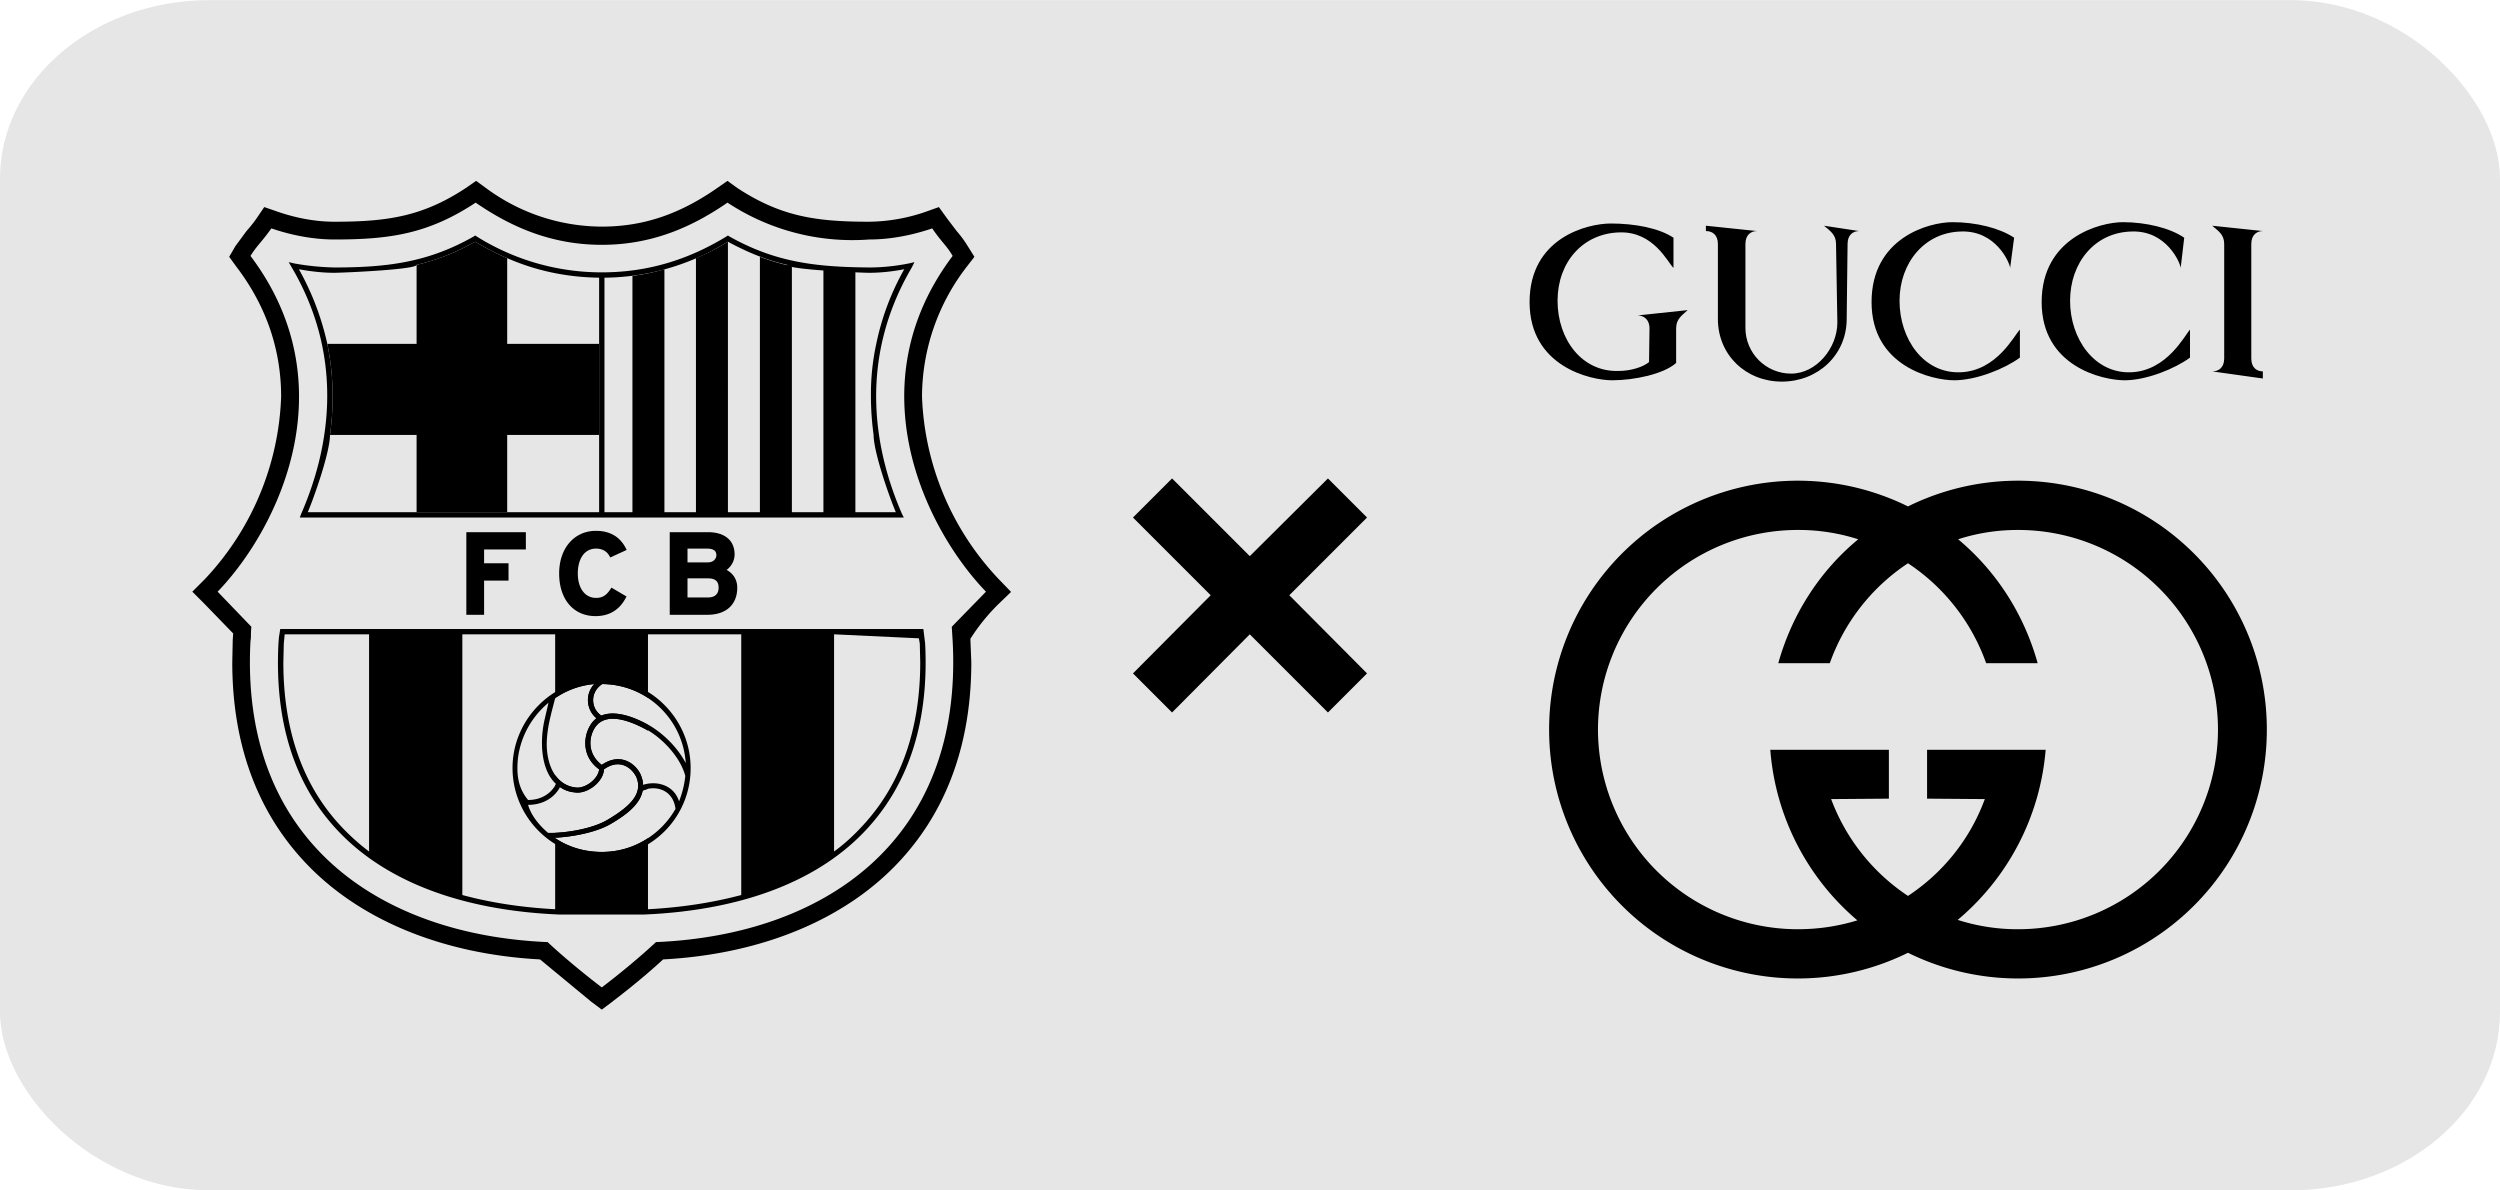 <?xml version="1.0" encoding="UTF-8"?>
<svg xmlns="http://www.w3.org/2000/svg" width="210" height="100" viewBox="0 0 5.629 2.68" shape-rendering="geometricPrecision" image-rendering="optimizeQuality" fill-rule="evenodd" xmlns:v="https://vecta.io/nano"><rect width="5.629" height="2.68" rx=".472" ry=".402" fill="#e6e6e6"/><path d="M5.095.836c-.013 0-.026-.008-.026-.029V.549c0-.021.013-.029.026-.029L4.981.508h0c.014.012.027.02.027.041v.258c0 .021-.013.029-.027.029l.114.016h0V.836zM3.841.52c.014 0 .027.008.027.029h0v.169h0c0 .081.063.141.144.141s.146-.06.146-.141h0L4.16.549h0c0-.021.013-.029.026-.029L4.107.508h0c.014.012.027.02.027.041h0l.003.177h0c0 .057-.047.115-.104.115S3.93.795 3.93.738h0V.549h0c0-.021.013-.029.026-.029L3.841.508h0V.52zM3.63.856c-.049 0-.186-.031-.186-.176s.13-.177.183-.177.108.01.141.032v.068c-.013-.012-.044-.082-.121-.08-.083.002-.14.067-.14.154s.055.161.138.158c.027 0 .055-.009.068-.02h0l.001-.076h0C3.714.718 3.7.71 3.687.71L3.8.698h0c-.013.012-.026.02-.026.041v.078c-.028.025-.094.039-.144.039h0zm.77 0c.05 0 .114-.026.148-.051V.742c-.012.011-.051.093-.134.096S4.277.763 4.277.677s.057-.155.14-.156c.077-.002.108.07.109.082l.009-.068C4.502.513 4.449.5 4.396.5s-.182.035-.182.18.137.176.186.176h0zm.384 0c.049 0 .113-.026.147-.051V.742c-.011.011-.051.093-.133.096S4.661.763 4.661.677s.056-.155.14-.156c.077-.002.108.07.109.082l.008-.068C4.886.513 4.832.5 4.78.5s-.183.035-.183.18.137.176.187.176h0z"/><path d="M5.104 1.643a.56.56 0 0 1-.808.502.56.56 0 0 1-.808-.502.56.56 0 0 1 .808-.503.56.56 0 0 1 .808.503h0zm-.11 0a.45.45 0 0 0-.45-.45c-.047 0-.092.007-.135.021.086.072.148.168.179.279h0-.116 0a.45.45 0 0 0-.176-.225.45.45 0 0 0-.176.225h0-.116 0c.031-.111.094-.208.18-.279a.44.44 0 0 0-.136-.021.45.45 0 0 0-.45.45.45.45 0 0 0 .45.449c.047 0 .092-.007.134-.02a.56.56 0 0 1-.196-.384h.267v.11l-.13.001h0a.45.45 0 0 0 .173.218c.079-.052.14-.128.173-.218h0l-.13-.001v-.11h.267 0a.56.56 0 0 1-.198.383.44.44 0 0 0 .136.021.45.45 0 0 0 .45-.449h0z"/><path d="M2.551 1.165l.088-.088.175.175.176-.175.088.088-.175.175.175.176-.088.088-.176-.176-.175.176-.088-.088.175-.176z"/><path d="M1.615.423c-.086.06-.168.087-.26.087a.44.44 0 0 1-.261-.087L1.072.407l-.023.016C.952.487.873.499.753.499.711.499.667.491.624.476L.595.466.578.491C.569.504.562.512.555.52L.53.554.516.578.532.6c.074.097.101.198.101.293a.63.63 0 0 1-.172.411l-.028.028.028.028.064.066-.001.015-.001.05c0 .179.053.329.158.444.121.133.311.213.535.225l.115.095.024.018.024-.018c.002-.002.059-.044.114-.095.225-.012.415-.092.536-.225.105-.115.158-.265.158-.444l-.002-.05V1.44v-.002a.44.44 0 0 1 .063-.078l.028-.027v-.001l-.027-.028a.63.63 0 0 1-.173-.411A.48.48 0 0 1 2.177.6l.017-.022-.015-.024A.25.25 0 0 0 2.154.52L2.132.491 2.114.466l-.028.01a.4.4 0 0 1-.129.023c-.121 0-.199-.012-.297-.076L1.638.407l-.023.016zm-.26 1.8s-.064-.048-.122-.102C.854 2.105.54 1.893.564 1.443c.002-.012 0-.011.002-.032L.49 1.332C.626 1.191.784.868.564.576.579.552.589.545.611.514.655.529.704.539.753.539c.126 0 .212-.013.318-.083.084.058.175.095.284.095s.199-.037.283-.095a.51.51 0 0 0 .319.083c.049 0 .098-.01.142-.025.021.031.032.038.046.062-.22.292-.061.615.075.756l-.077.079.002.032c.024.45-.289.662-.668.678-.058.054-.122.102-.122.102h0z"/><path d="M.636 1.416H.631l-.003.019-.001.013c-.009.173.034.313.128.416.108.119.283.186.506.195h.187c.223-.009.398-.076.506-.195.094-.103.138-.243.129-.416l-.004-.032h-.006H.636zm.005.012l-.002.021-.001.042c0 .15.042.273.126.365.02.022.043.043.067.061v-.489h-.19 0zm.4.587c.063.017.133.028.209.032v-.16c.03.02.066.031.105.031s.074-.011.104-.031v.16c.076-.004.146-.015.21-.032v-.587h-.21v.143a.19.19 0 0 0-.103-.031c-.029.019-.025.056-.002.071h0 0c.031-.013.073.003.105.021v.013c-.048-.027-.098-.041-.12-.006-.014.022-.016.059.016.083.043-.03.078-.001.088.023.003.008.005.015.005.022l.011.009-.012.004h0c-.006.032-.04.056-.072.075s-.085.029-.125.031v-.011c.039-.002.089-.012.119-.03.045-.027.08-.056.064-.095-.009-.02-.037-.044-.073-.018-.002.03-.039.056-.065.052-.013-.001-.024-.005-.034-.012l-.011-.003.002-.004-.002-.02c.011.015.026.026.047.028s.05-.019.052-.041h0 0c-.039-.028-.036-.073-.02-.099.004-.007.009-.012.014-.016-.022-.018-.027-.053-.005-.077-.032.003-.062.014-.088.031v-.143h-.209v.587zm.837-.098c.025-.018.047-.039.067-.061.084-.092.127-.215.127-.365l-.001-.042h0l-.002-.012-.191-.009v.489zm-.242-.634c.011-.008.018-.021.018-.035 0-.032-.023-.05-.06-.05h-.086v.186h.085c.042 0 .067-.023.067-.061 0-.018-.009-.032-.024-.04h0zm-.088-.048h.044c.018 0 .021.008.021.015s-.006.016-.019.016h-.046v-.031h0zm-.289.056c0 .058.032.096.082.096.032 0 .055-.015.069-.043l.001-.001-.034-.02-.001.001c-.01.016-.019.022-.034.022-.025 0-.041-.022-.041-.055s.015-.056.041-.056c.014 0 .025.006.031.018l.001.002.037-.017-.001-.002c-.013-.027-.036-.041-.068-.041-.049 0-.083.039-.083.096h0zm-.077-.093H1.05v.186h.04v-.077h.055v-.039H1.09v-.031h.094v-.039h-.002 0zm.412.147h-.046v-.043h.046c.017 0 .024.007.024.021s-.008.022-.024.022h0z"/><path d="M1.636.532c-.09.055-.182.081-.281.081a.53.53 0 0 1-.282-.081L1.07.53l-.003.002C.965.59.874.602.753.602a.57.57 0 0 1-.09-.009L.65.59.657.602c.125.213.08.42.021.555l-.003.008h1.36l-.004-.008c-.059-.135-.103-.342.022-.555L2.059.59l-.013.003c-.03.006-.06.009-.089.009-.122-.001-.212-.012-.315-.07L1.639.53l-.003.002zm-.287.093C1.277.624 1.208.61 1.142.581 1.118.571 1.094.558 1.07.544 1.025.569.982.586.938.596c0 .011-.17.018-.185.018C.727.614.7.611.673.606.705.663.725.72.737.774c.008.04.012.079.012.117a.64.64 0 0 1-.006.088c0 .038-.034.136-.05.174h.656V.625zm.012 0a.53.53 0 0 0 .207-.044c.024-.01.048-.023.071-.037.046.025.089.042.133.052 0 .011.169.018.185.018.026 0 .053-.003.079-.008a.58.58 0 0 0-.063.168.53.53 0 0 0-.012.117.64.64 0 0 0 .006.088c0 .038.034.136.05.174h-.656V.625z"/><path d="M1.142.774V.581C1.118.571 1.094.558 1.07.544 1.025.569.982.586.938.596v.178H.737c.008.04.012.079.012.117a.64.64 0 0 1-.006.088h.195v.174h.204V.979h.207V.774h-.207zm.569-.196v.579h.072V.599C1.758.594 1.735.587 1.711.578h0zm-.144.003v.576h.072V.544a.49.49 0 0 1-.072.037h0zm-.143.04v.536h.072V.606a.46.46 0 0 1-.072.015h0zm.43-.016v.552h.072V.608a.83.83 0 0 1-.072-.003h0 0z"/><path d="M1.355 1.93a.2.2 0 0 0 .2-.201c0-.11-.09-.201-.2-.201s-.201.091-.201.201.09.201.201.201zm-.103-.165h0c-.012.023-.035.036-.063.036-.019-.023-.024-.047-.024-.072 0-.059.028-.112.07-.147l-.009.039c-.01.044-.01.111.026.144zm.097-.033h0c-.002.022-.032.044-.052.041-.044-.005-.065-.046-.066-.096 0-.037.01-.07.019-.105a.18.18 0 0 1 .088-.032c-.022.024-.017.059.005.077-.005.004-.01.009-.014.016-.016.026-.019.071.02.099h0zm.005-.121h0c-.023-.015-.027-.052.002-.071a.19.19 0 0 1 .188.178c-.018-.035-.051-.067-.082-.085s-.076-.035-.108-.022h0zm.189.136h0c-.002.02-.007.039-.014.057-.013-.04-.055-.046-.081-.037 0-.007-.002-.014-.005-.022-.01-.024-.045-.053-.088-.023-.032-.024-.03-.061-.016-.083.022-.035.072-.021.118.004.037.021.076.064.086.104h0zm-.096.033h0c.024-.012.068-.006.074.041-.033.058-.095.097-.166.097-.039 0-.076-.011-.106-.032.04-.002.093-.012.126-.031s.066-.043.072-.075h0zm-.213.095c.04.001.101-.009.135-.03.045-.027.08-.056.064-.095-.009-.02-.037-.044-.073-.018-.002.03-.039.056-.065.052-.013-.001-.024-.005-.034-.012-.014.026-.041.04-.072.04.007.024.025.046.045.063h0z"/></svg>